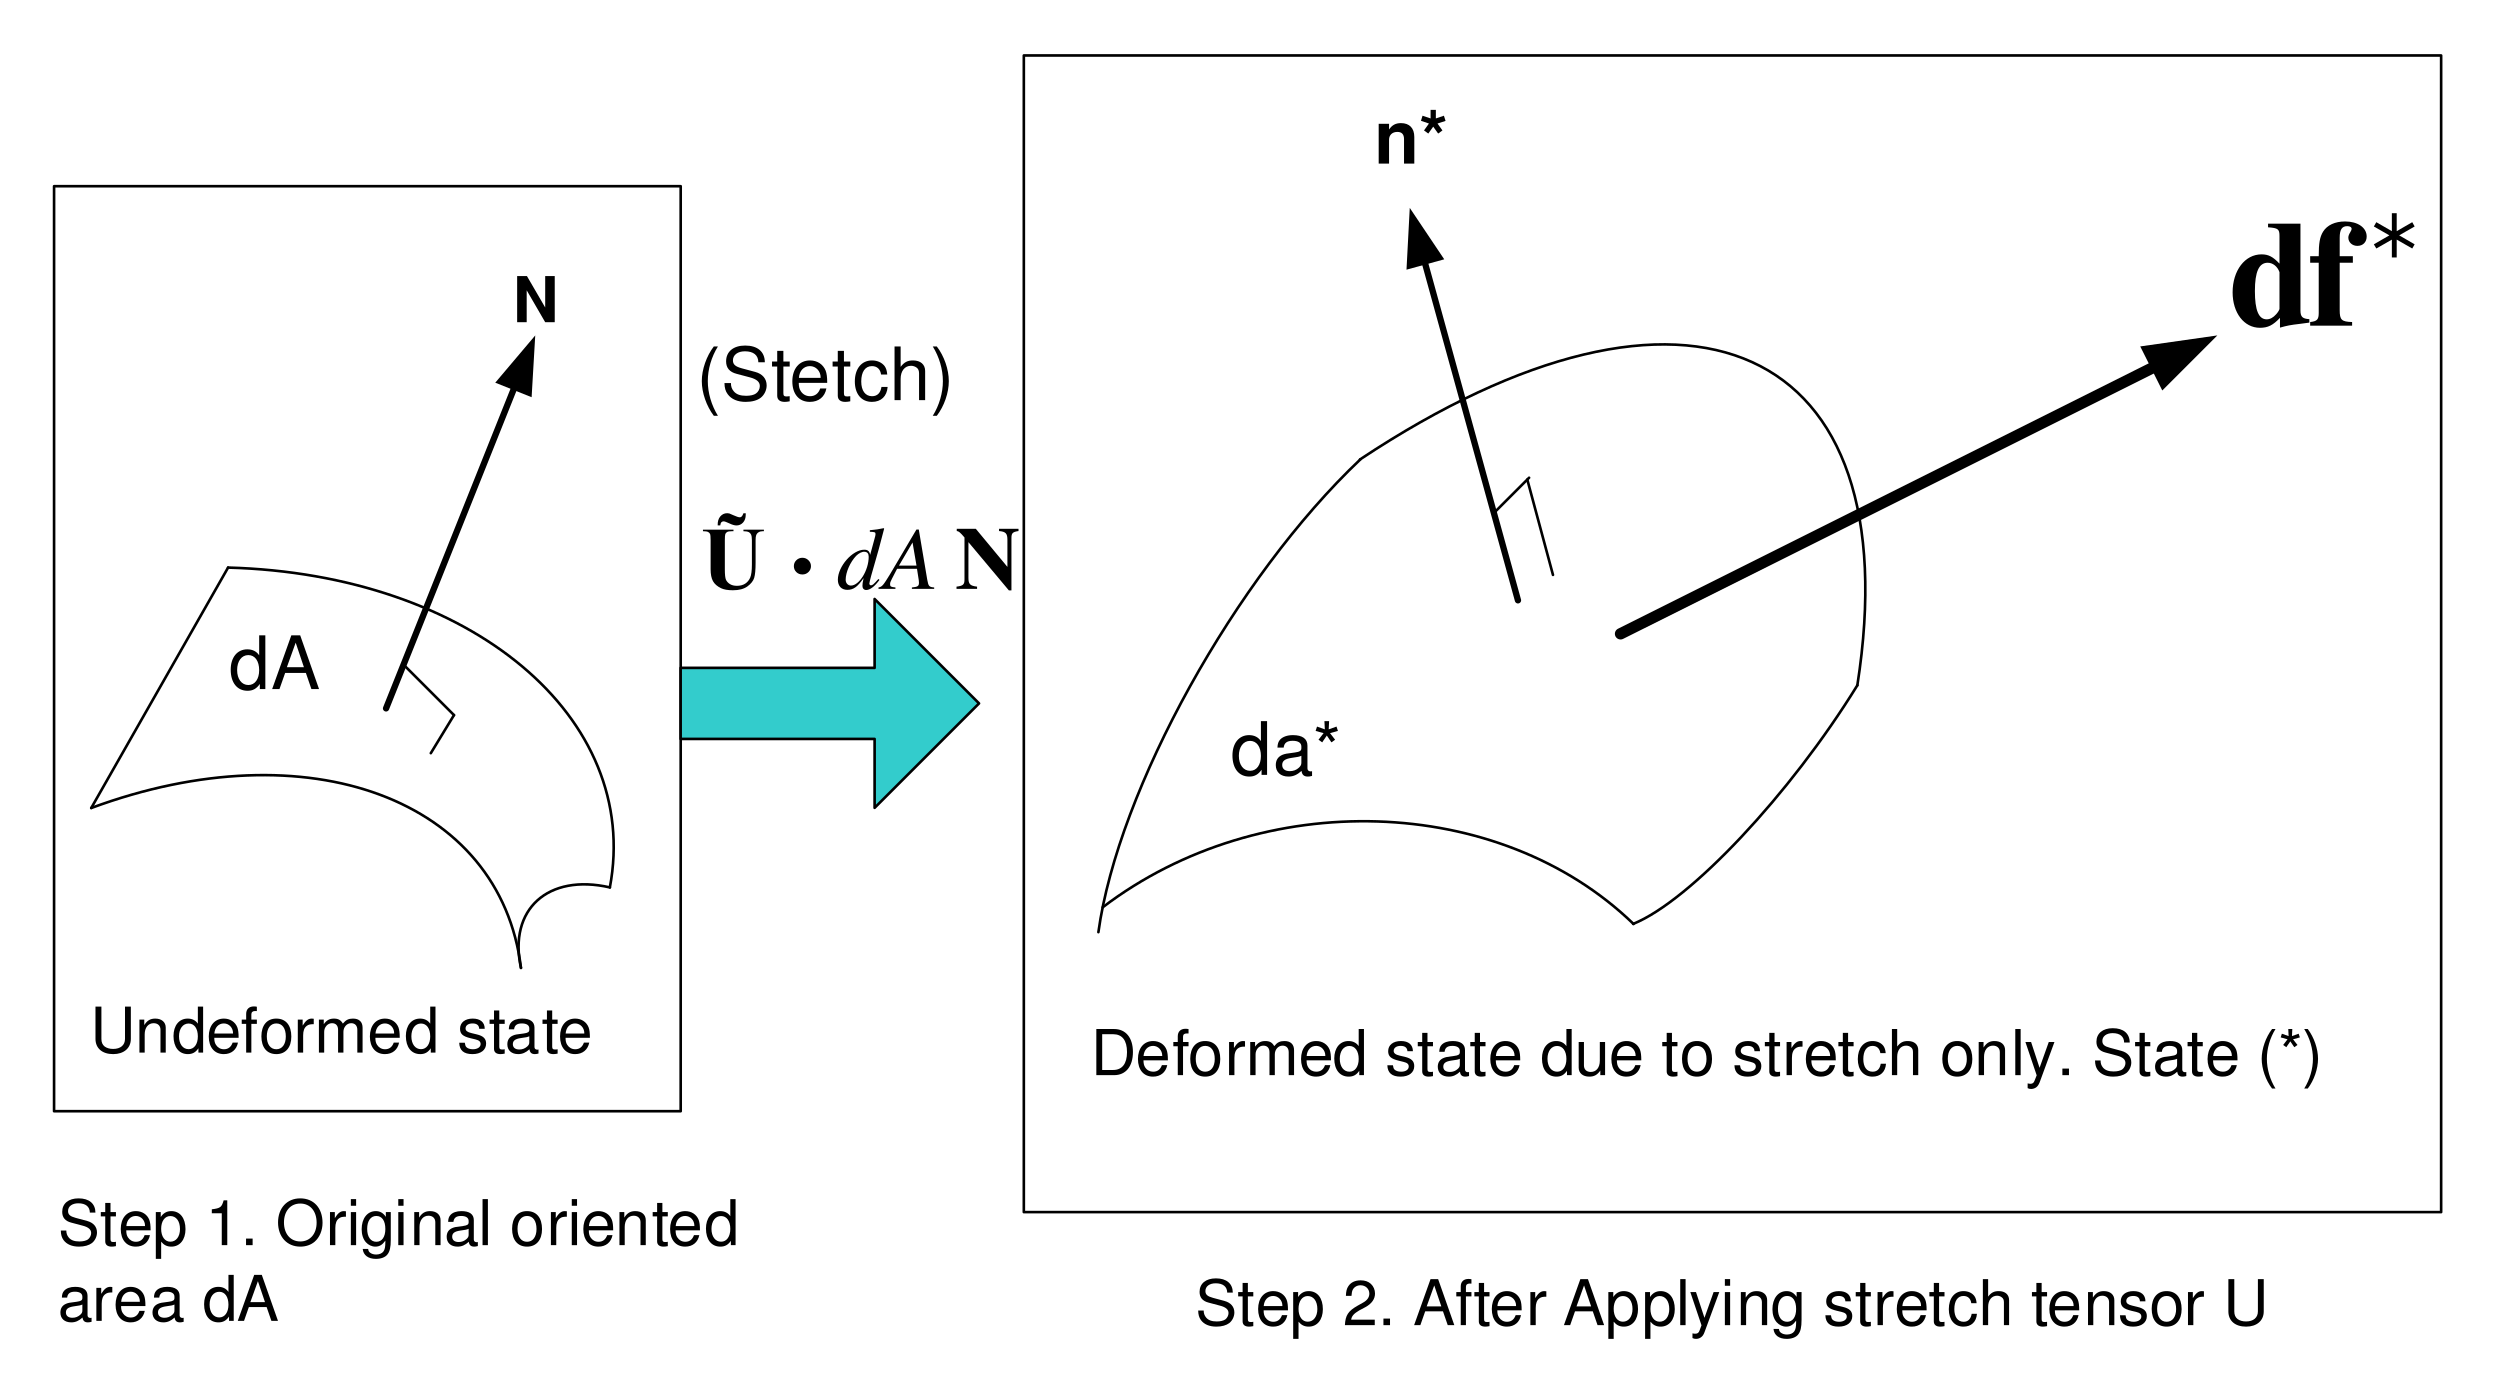<?xml version="1.0" encoding="UTF-8"?>
<svg xmlns="http://www.w3.org/2000/svg" xmlns:xlink="http://www.w3.org/1999/xlink" width="475pt" height="266pt" viewBox="0 0 475 266" version="1.1">
<defs>
<g>
<symbol overflow="visible" id="glyph0-0">
<path style="stroke:none;" d=""/>
</symbol>
<symbol overflow="visible" id="glyph0-1">
<path style="stroke:none;" d="M 6.625 -8.75 L 6.625 -2.609 C 6.625 -1.422 5.766 -0.703 4.375 -0.703 C 3.719 -0.703 3.188 -0.859 2.766 -1.156 C 2.344 -1.5 2.141 -1.938 2.141 -2.609 L 2.141 -8.75 L 1.016 -8.75 L 1.016 -2.609 C 1.016 -0.828 2.297 0.281 4.375 0.281 C 6.422 0.281 7.734 -0.859 7.734 -2.609 L 7.734 -8.75 Z M 6.625 -8.75 "/>
</symbol>
<symbol overflow="visible" id="glyph0-2">
<path style="stroke:none;" d="M 0.844 -6.281 L 0.844 0 L 1.844 0 L 1.844 -3.469 C 1.844 -4.75 2.516 -5.594 3.547 -5.594 C 4.344 -5.594 4.844 -5.109 4.844 -4.359 L 4.844 0 L 5.844 0 L 5.844 -4.75 C 5.844 -5.797 5.062 -6.469 3.859 -6.469 C 2.922 -6.469 2.312 -6.109 1.766 -5.234 L 1.766 -6.281 Z M 0.844 -6.281 "/>
</symbol>
<symbol overflow="visible" id="glyph0-3">
<path style="stroke:none;" d="M 5.938 -8.75 L 4.938 -8.75 L 4.938 -5.5 C 4.531 -6.125 3.859 -6.469 3.016 -6.469 C 1.375 -6.469 0.312 -5.156 0.312 -3.156 C 0.312 -1.031 1.359 0.281 3.047 0.281 C 3.906 0.281 4.516 -0.047 5.047 -0.828 L 5.047 0 L 5.938 0 Z M 3.188 -5.531 C 4.266 -5.531 4.938 -4.578 4.938 -3.078 C 4.938 -1.625 4.25 -0.656 3.188 -0.656 C 2.094 -0.656 1.359 -1.625 1.359 -3.094 C 1.359 -4.562 2.094 -5.531 3.188 -5.531 Z M 3.188 -5.531 "/>
</symbol>
<symbol overflow="visible" id="glyph0-4">
<path style="stroke:none;" d="M 6.156 -2.812 C 6.156 -3.766 6.078 -4.344 5.906 -4.812 C 5.5 -5.844 4.531 -6.469 3.359 -6.469 C 1.609 -6.469 0.484 -5.125 0.484 -3.062 C 0.484 -1 1.578 0.281 3.344 0.281 C 4.781 0.281 5.766 -0.547 6.031 -1.906 L 5.016 -1.906 C 4.734 -1.078 4.172 -0.641 3.375 -0.641 C 2.734 -0.641 2.203 -0.938 1.859 -1.469 C 1.625 -1.828 1.531 -2.188 1.531 -2.812 Z M 1.547 -3.625 C 1.625 -4.781 2.344 -5.547 3.344 -5.547 C 4.328 -5.547 5.094 -4.734 5.094 -3.703 C 5.094 -3.672 5.094 -3.641 5.078 -3.625 Z M 1.547 -3.625 "/>
</symbol>
<symbol overflow="visible" id="glyph0-5">
<path style="stroke:none;" d="M 3.094 -6.281 L 2.047 -6.281 L 2.047 -7.266 C 2.047 -7.688 2.297 -7.906 2.75 -7.906 C 2.828 -7.906 2.875 -7.906 3.094 -7.891 L 3.094 -8.719 C 2.875 -8.766 2.734 -8.781 2.531 -8.781 C 1.609 -8.781 1.062 -8.25 1.062 -7.359 L 1.062 -6.281 L 0.219 -6.281 L 0.219 -5.469 L 1.062 -5.469 L 1.062 0 L 2.047 0 L 2.047 -5.469 L 3.094 -5.469 Z M 3.094 -6.281 "/>
</symbol>
<symbol overflow="visible" id="glyph0-6">
<path style="stroke:none;" d="M 3.266 -6.469 C 1.5 -6.469 0.438 -5.203 0.438 -3.094 C 0.438 -0.984 1.484 0.281 3.281 0.281 C 5.047 0.281 6.125 -0.984 6.125 -3.047 C 6.125 -5.219 5.078 -6.469 3.266 -6.469 Z M 3.281 -5.547 C 4.406 -5.547 5.078 -4.625 5.078 -3.062 C 5.078 -1.578 4.375 -0.641 3.281 -0.641 C 2.156 -0.641 1.469 -1.578 1.469 -3.094 C 1.469 -4.609 2.156 -5.547 3.281 -5.547 Z M 3.281 -5.547 "/>
</symbol>
<symbol overflow="visible" id="glyph0-7">
<path style="stroke:none;" d="M 0.828 -6.281 L 0.828 0 L 1.844 0 L 1.844 -3.266 C 1.844 -4.156 2.062 -4.75 2.547 -5.094 C 2.859 -5.328 3.156 -5.406 3.859 -5.406 L 3.859 -6.438 C 3.688 -6.453 3.594 -6.469 3.469 -6.469 C 2.812 -6.469 2.328 -6.078 1.75 -5.141 L 1.75 -6.281 Z M 0.828 -6.281 "/>
</symbol>
<symbol overflow="visible" id="glyph0-8">
<path style="stroke:none;" d="M 0.844 -6.281 L 0.844 0 L 1.844 0 L 1.844 -3.953 C 1.844 -4.859 2.516 -5.594 3.328 -5.594 C 4.062 -5.594 4.484 -5.141 4.484 -4.328 L 4.484 0 L 5.5 0 L 5.5 -3.953 C 5.5 -4.859 6.156 -5.594 6.969 -5.594 C 7.703 -5.594 8.141 -5.125 8.141 -4.328 L 8.141 0 L 9.141 0 L 9.141 -4.719 C 9.141 -5.844 8.5 -6.469 7.312 -6.469 C 6.484 -6.469 5.969 -6.219 5.391 -5.516 C 5.016 -6.188 4.516 -6.469 3.703 -6.469 C 2.859 -6.469 2.297 -6.156 1.766 -5.406 L 1.766 -6.281 Z M 0.844 -6.281 "/>
</symbol>
<symbol overflow="visible" id="glyph0-9">
<path style="stroke:none;" d="M 5.25 -4.531 C 5.25 -5.766 4.422 -6.469 2.969 -6.469 C 1.516 -6.469 0.562 -5.719 0.562 -4.547 C 0.562 -3.562 1.062 -3.094 2.562 -2.734 L 3.484 -2.516 C 4.188 -2.344 4.469 -2.094 4.469 -1.625 C 4.469 -1.047 3.875 -0.641 3 -0.641 C 2.453 -0.641 2 -0.797 1.75 -1.062 C 1.594 -1.25 1.531 -1.422 1.469 -1.875 L 0.406 -1.875 C 0.453 -0.422 1.266 0.281 2.922 0.281 C 4.5 0.281 5.516 -0.5 5.516 -1.719 C 5.516 -2.656 4.984 -3.172 3.734 -3.469 L 2.766 -3.703 C 1.953 -3.891 1.609 -4.156 1.609 -4.594 C 1.609 -5.172 2.125 -5.547 2.938 -5.547 C 3.75 -5.547 4.172 -5.203 4.203 -4.531 Z M 5.25 -4.531 "/>
</symbol>
<symbol overflow="visible" id="glyph0-10">
<path style="stroke:none;" d="M 3.047 -6.281 L 2.016 -6.281 L 2.016 -8.016 L 1.016 -8.016 L 1.016 -6.281 L 0.172 -6.281 L 0.172 -5.469 L 1.016 -5.469 L 1.016 -0.719 C 1.016 -0.078 1.453 0.281 2.234 0.281 C 2.469 0.281 2.719 0.25 3.047 0.188 L 3.047 -0.641 C 2.922 -0.609 2.766 -0.594 2.562 -0.594 C 2.141 -0.594 2.016 -0.719 2.016 -1.156 L 2.016 -5.469 L 3.047 -5.469 Z M 3.047 -6.281 "/>
</symbol>
<symbol overflow="visible" id="glyph0-11">
<path style="stroke:none;" d="M 6.422 -0.594 C 6.312 -0.562 6.266 -0.562 6.203 -0.562 C 5.859 -0.562 5.656 -0.75 5.656 -1.062 L 5.656 -4.75 C 5.656 -5.875 4.844 -6.469 3.297 -6.469 C 2.391 -6.469 1.625 -6.203 1.219 -5.734 C 0.922 -5.406 0.797 -5.047 0.781 -4.422 L 1.781 -4.422 C 1.875 -5.203 2.328 -5.547 3.266 -5.547 C 4.156 -5.547 4.672 -5.203 4.672 -4.609 L 4.672 -4.344 C 4.672 -3.922 4.422 -3.75 3.625 -3.641 C 2.203 -3.469 1.984 -3.422 1.609 -3.266 C 0.875 -2.969 0.5 -2.406 0.5 -1.578 C 0.5 -0.438 1.297 0.281 2.562 0.281 C 3.359 0.281 4 0 4.703 -0.641 C 4.781 -0.016 5.094 0.281 5.734 0.281 C 5.938 0.281 6.094 0.25 6.422 0.172 Z M 4.672 -1.984 C 4.672 -1.641 4.578 -1.438 4.266 -1.156 C 3.859 -0.797 3.375 -0.594 2.781 -0.594 C 2 -0.594 1.547 -0.969 1.547 -1.609 C 1.547 -2.266 1.984 -2.609 3.062 -2.766 C 4.109 -2.906 4.328 -2.953 4.672 -3.109 Z M 4.672 -1.984 "/>
</symbol>
<symbol overflow="visible" id="glyph0-12">
<path style="stroke:none;" d="M 7.156 -6.188 C 7.141 -7.891 5.969 -8.891 3.953 -8.891 C 2.031 -8.891 0.844 -7.906 0.844 -6.328 C 0.844 -5.25 1.406 -4.578 2.562 -4.281 L 4.734 -3.703 C 5.828 -3.422 6.344 -2.969 6.344 -2.297 C 6.344 -1.828 6.078 -1.344 5.719 -1.078 C 5.359 -0.844 4.812 -0.703 4.109 -0.703 C 3.156 -0.703 2.516 -0.938 2.094 -1.438 C 1.766 -1.828 1.625 -2.25 1.625 -2.781 L 0.578 -2.781 C 0.594 -1.984 0.75 -1.453 1.094 -0.969 C 1.688 -0.156 2.703 0.281 4.031 0.281 C 5.078 0.281 5.922 0.031 6.484 -0.391 C 7.078 -0.859 7.453 -1.641 7.453 -2.406 C 7.453 -3.484 6.781 -4.266 5.594 -4.594 L 3.391 -5.188 C 2.344 -5.469 1.953 -5.812 1.953 -6.484 C 1.953 -7.375 2.734 -7.953 3.906 -7.953 C 5.297 -7.953 6.078 -7.312 6.094 -6.188 Z M 7.156 -6.188 "/>
</symbol>
<symbol overflow="visible" id="glyph0-13">
<path style="stroke:none;" d="M 0.641 2.609 L 1.656 2.609 L 1.656 -0.656 C 2.188 -0.016 2.766 0.281 3.594 0.281 C 5.203 0.281 6.281 -1.031 6.281 -3.031 C 6.281 -5.141 5.25 -6.469 3.578 -6.469 C 2.719 -6.469 2.047 -6.078 1.578 -5.344 L 1.578 -6.281 L 0.641 -6.281 Z M 3.406 -5.531 C 4.516 -5.531 5.234 -4.562 5.234 -3.062 C 5.234 -1.625 4.5 -0.656 3.406 -0.656 C 2.359 -0.656 1.656 -1.625 1.656 -3.094 C 1.656 -4.578 2.359 -5.531 3.406 -5.531 Z M 3.406 -5.531 "/>
</symbol>
<symbol overflow="visible" id="glyph0-14">
<path style="stroke:none;" d=""/>
</symbol>
<symbol overflow="visible" id="glyph0-15">
<path style="stroke:none;" d="M 3.109 -6.062 L 3.109 0 L 4.156 0 L 4.156 -8.516 L 3.469 -8.516 C 3.094 -7.203 2.859 -7.016 1.219 -6.812 L 1.219 -6.062 Z M 3.109 -6.062 "/>
</symbol>
<symbol overflow="visible" id="glyph0-16">
<path style="stroke:none;" d="M 2.297 -1.25 L 1.047 -1.25 L 1.047 0 L 2.297 0 Z M 2.297 -1.25 "/>
</symbol>
<symbol overflow="visible" id="glyph0-17">
<path style="stroke:none;" d="M 4.672 -8.891 C 2.156 -8.891 0.453 -7.047 0.453 -4.312 C 0.453 -1.578 2.156 0.281 4.688 0.281 C 5.734 0.281 6.688 -0.047 7.391 -0.641 C 8.344 -1.453 8.906 -2.812 8.906 -4.234 C 8.906 -7.062 7.234 -8.891 4.672 -8.891 Z M 4.672 -7.906 C 6.562 -7.906 7.781 -6.469 7.781 -4.266 C 7.781 -2.141 6.531 -0.703 4.688 -0.703 C 2.812 -0.703 1.578 -2.141 1.578 -4.312 C 1.578 -6.469 2.812 -7.906 4.672 -7.906 Z M 4.672 -7.906 "/>
</symbol>
<symbol overflow="visible" id="glyph0-18">
<path style="stroke:none;" d="M 1.797 -6.281 L 0.797 -6.281 L 0.797 0 L 1.797 0 Z M 1.797 -8.75 L 0.797 -8.75 L 0.797 -7.484 L 1.797 -7.484 Z M 1.797 -8.75 "/>
</symbol>
<symbol overflow="visible" id="glyph0-19">
<path style="stroke:none;" d="M 4.938 -6.281 L 4.938 -5.375 C 4.438 -6.125 3.828 -6.469 3.031 -6.469 C 1.422 -6.469 0.344 -5.078 0.344 -3.031 C 0.344 -2 0.625 -1.156 1.141 -0.562 C 1.609 -0.031 2.281 0.281 2.938 0.281 C 3.734 0.281 4.281 -0.062 4.844 -0.859 L 4.844 -0.531 C 4.844 0.328 4.734 0.844 4.484 1.188 C 4.219 1.562 3.703 1.781 3.094 1.781 C 2.641 1.781 2.234 1.656 1.953 1.438 C 1.734 1.266 1.625 1.094 1.578 0.719 L 0.547 0.719 C 0.656 1.906 1.578 2.609 3.062 2.609 C 4 2.609 4.797 2.312 5.203 1.812 C 5.688 1.234 5.875 0.438 5.875 -1.031 L 5.875 -6.281 Z M 3.125 -5.547 C 4.219 -5.547 4.844 -4.625 4.844 -3.062 C 4.844 -1.562 4.203 -0.641 3.141 -0.641 C 2.047 -0.641 1.391 -1.578 1.391 -3.094 C 1.391 -4.609 2.062 -5.547 3.125 -5.547 Z M 3.125 -5.547 "/>
</symbol>
<symbol overflow="visible" id="glyph0-20">
<path style="stroke:none;" d="M 1.828 -8.75 L 0.812 -8.75 L 0.812 0 L 1.828 0 Z M 1.828 -8.75 "/>
</symbol>
<symbol overflow="visible" id="glyph0-21">
<path style="stroke:none;" d="M 5.688 -2.625 L 6.594 0 L 7.844 0 L 4.766 -8.75 L 3.328 -8.75 L 0.203 0 L 1.391 0 L 2.312 -2.625 Z M 5.375 -3.562 L 2.594 -3.562 L 4.031 -7.547 Z M 5.375 -3.562 "/>
</symbol>
<symbol overflow="visible" id="glyph0-22">
<path style="stroke:none;" d="M 6.078 -1.047 L 1.594 -1.047 C 1.703 -1.734 2.094 -2.188 3.125 -2.797 L 4.328 -3.438 C 5.516 -4.094 6.125 -4.969 6.125 -6.016 C 6.125 -6.719 5.844 -7.375 5.344 -7.844 C 4.844 -8.297 4.219 -8.516 3.406 -8.516 C 2.328 -8.516 1.531 -8.125 1.062 -7.406 C 0.75 -6.953 0.625 -6.422 0.594 -5.562 L 1.656 -5.562 C 1.688 -6.125 1.766 -6.484 1.906 -6.75 C 2.188 -7.266 2.734 -7.578 3.375 -7.578 C 4.328 -7.578 5.047 -6.906 5.047 -5.984 C 5.047 -5.312 4.656 -4.734 3.906 -4.312 L 2.797 -3.688 C 1.016 -2.672 0.5 -1.875 0.406 0 L 6.078 0 Z M 6.078 -1.047 "/>
</symbol>
<symbol overflow="visible" id="glyph0-23">
<path style="stroke:none;" d="M 4.656 -6.281 L 2.922 -1.391 L 1.312 -6.281 L 0.234 -6.281 L 2.359 0.031 L 1.984 1.016 C 1.828 1.469 1.594 1.625 1.172 1.625 C 1.031 1.625 0.859 1.609 0.641 1.562 L 0.641 2.453 C 0.859 2.562 1.062 2.609 1.312 2.609 C 1.641 2.609 1.984 2.516 2.25 2.312 C 2.562 2.094 2.75 1.828 2.938 1.312 L 5.734 -6.281 Z M 4.656 -6.281 "/>
</symbol>
<symbol overflow="visible" id="glyph0-24">
<path style="stroke:none;" d="M 5.656 -4.172 C 5.609 -4.781 5.469 -5.188 5.234 -5.531 C 4.797 -6.125 4.047 -6.469 3.172 -6.469 C 1.469 -6.469 0.375 -5.125 0.375 -3.031 C 0.375 -1.016 1.453 0.281 3.156 0.281 C 4.656 0.281 5.609 -0.625 5.719 -2.156 L 4.719 -2.156 C 4.547 -1.156 4.031 -0.641 3.188 -0.641 C 2.078 -0.641 1.422 -1.547 1.422 -3.031 C 1.422 -4.609 2.062 -5.547 3.156 -5.547 C 4 -5.547 4.531 -5.047 4.641 -4.172 Z M 5.656 -4.172 "/>
</symbol>
<symbol overflow="visible" id="glyph0-25">
<path style="stroke:none;" d="M 0.844 -8.75 L 0.844 0 L 1.844 0 L 1.844 -3.469 C 1.844 -4.75 2.516 -5.594 3.547 -5.594 C 3.859 -5.594 4.188 -5.484 4.422 -5.297 C 4.719 -5.094 4.844 -4.797 4.844 -4.359 L 4.844 0 L 5.828 0 L 5.828 -4.75 C 5.828 -5.812 5.078 -6.469 3.859 -6.469 C 2.969 -6.469 2.422 -6.188 1.844 -5.422 L 1.844 -8.75 Z M 0.844 -8.75 "/>
</symbol>
<symbol overflow="visible" id="glyph1-0">
<path style="stroke:none;" d=""/>
</symbol>
<symbol overflow="visible" id="glyph1-1">
<path style="stroke:none;" d="M 1.078 0 L 4.453 0 C 6.672 0 8.031 -1.656 8.031 -4.391 C 8.031 -7.109 6.672 -8.766 4.453 -8.766 L 1.078 -8.766 Z M 2.188 -0.984 L 2.188 -7.781 L 4.266 -7.781 C 5.984 -7.781 6.906 -6.625 6.906 -4.375 C 6.906 -2.172 5.984 -0.984 4.266 -0.984 Z M 2.188 -0.984 "/>
</symbol>
<symbol overflow="visible" id="glyph1-2">
<path style="stroke:none;" d="M 6.172 -2.812 C 6.172 -3.781 6.094 -4.359 5.922 -4.828 C 5.516 -5.859 4.547 -6.484 3.375 -6.484 C 1.609 -6.484 0.484 -5.141 0.484 -3.062 C 0.484 -1 1.578 0.281 3.344 0.281 C 4.781 0.281 5.781 -0.547 6.047 -1.906 L 5.031 -1.906 C 4.75 -1.078 4.188 -0.656 3.375 -0.656 C 2.75 -0.656 2.203 -0.938 1.859 -1.469 C 1.625 -1.828 1.547 -2.188 1.531 -2.812 Z M 1.547 -3.641 C 1.641 -4.797 2.344 -5.562 3.359 -5.562 C 4.344 -5.562 5.094 -4.734 5.094 -3.703 C 5.094 -3.688 5.094 -3.656 5.094 -3.641 Z M 1.547 -3.641 "/>
</symbol>
<symbol overflow="visible" id="glyph1-3">
<path style="stroke:none;" d="M 3.109 -6.297 L 2.062 -6.297 L 2.062 -7.297 C 2.062 -7.719 2.297 -7.922 2.75 -7.922 C 2.844 -7.922 2.875 -7.922 3.109 -7.922 L 3.109 -8.75 C 2.875 -8.797 2.75 -8.812 2.531 -8.812 C 1.609 -8.812 1.062 -8.281 1.062 -7.375 L 1.062 -6.297 L 0.219 -6.297 L 0.219 -5.484 L 1.062 -5.484 L 1.062 0 L 2.062 0 L 2.062 -5.484 L 3.109 -5.484 Z M 3.109 -6.297 "/>
</symbol>
<symbol overflow="visible" id="glyph1-4">
<path style="stroke:none;" d="M 3.266 -6.484 C 1.5 -6.484 0.438 -5.219 0.438 -3.109 C 0.438 -0.984 1.484 0.281 3.281 0.281 C 5.047 0.281 6.141 -0.984 6.141 -3.062 C 6.141 -5.234 5.094 -6.484 3.266 -6.484 Z M 3.281 -5.562 C 4.422 -5.562 5.094 -4.625 5.094 -3.062 C 5.094 -1.594 4.391 -0.656 3.281 -0.656 C 2.172 -0.656 1.484 -1.578 1.484 -3.109 C 1.484 -4.625 2.172 -5.562 3.281 -5.562 Z M 3.281 -5.562 "/>
</symbol>
<symbol overflow="visible" id="glyph1-5">
<path style="stroke:none;" d="M 0.828 -6.297 L 0.828 0 L 1.844 0 L 1.844 -3.266 C 1.844 -4.172 2.062 -4.766 2.547 -5.109 C 2.859 -5.344 3.172 -5.422 3.859 -5.422 L 3.859 -6.453 C 3.688 -6.469 3.609 -6.484 3.484 -6.484 C 2.828 -6.484 2.328 -6.094 1.75 -5.156 L 1.75 -6.297 Z M 0.828 -6.297 "/>
</symbol>
<symbol overflow="visible" id="glyph1-6">
<path style="stroke:none;" d="M 0.844 -6.297 L 0.844 0 L 1.859 0 L 1.859 -3.953 C 1.859 -4.875 2.516 -5.609 3.328 -5.609 C 4.078 -5.609 4.5 -5.156 4.5 -4.344 L 4.5 0 L 5.516 0 L 5.516 -3.953 C 5.516 -4.875 6.172 -5.609 6.984 -5.609 C 7.719 -5.609 8.156 -5.141 8.156 -4.344 L 8.156 0 L 9.172 0 L 9.172 -4.734 C 9.172 -5.859 8.516 -6.484 7.344 -6.484 C 6.5 -6.484 5.984 -6.234 5.406 -5.516 C 5.031 -6.203 4.531 -6.484 3.703 -6.484 C 2.859 -6.484 2.312 -6.172 1.766 -5.422 L 1.766 -6.297 Z M 0.844 -6.297 "/>
</symbol>
<symbol overflow="visible" id="glyph1-7">
<path style="stroke:none;" d="M 5.953 -8.766 L 4.953 -8.766 L 4.953 -5.516 C 4.531 -6.141 3.859 -6.484 3.016 -6.484 C 1.391 -6.484 0.312 -5.172 0.312 -3.172 C 0.312 -1.031 1.359 0.281 3.062 0.281 C 3.922 0.281 4.531 -0.047 5.062 -0.828 L 5.062 0 L 5.953 0 Z M 3.188 -5.547 C 4.266 -5.547 4.953 -4.578 4.953 -3.078 C 4.953 -1.625 4.266 -0.656 3.203 -0.656 C 2.094 -0.656 1.359 -1.641 1.359 -3.109 C 1.359 -4.578 2.094 -5.547 3.188 -5.547 Z M 3.188 -5.547 "/>
</symbol>
<symbol overflow="visible" id="glyph1-8">
<path style="stroke:none;" d=""/>
</symbol>
<symbol overflow="visible" id="glyph1-9">
<path style="stroke:none;" d="M 5.266 -4.547 C 5.25 -5.781 4.438 -6.484 2.984 -6.484 C 1.516 -6.484 0.562 -5.734 0.562 -4.562 C 0.562 -3.578 1.078 -3.109 2.562 -2.75 L 3.5 -2.516 C 4.203 -2.344 4.469 -2.094 4.469 -1.641 C 4.469 -1.047 3.891 -0.656 3.016 -0.656 C 2.469 -0.656 2.016 -0.812 1.75 -1.078 C 1.594 -1.25 1.531 -1.438 1.469 -1.875 L 0.406 -1.875 C 0.453 -0.422 1.281 0.281 2.922 0.281 C 4.516 0.281 5.516 -0.5 5.516 -1.719 C 5.516 -2.656 5 -3.172 3.734 -3.484 L 2.781 -3.703 C 1.969 -3.891 1.609 -4.156 1.609 -4.609 C 1.609 -5.188 2.125 -5.562 2.953 -5.562 C 3.75 -5.562 4.188 -5.203 4.219 -4.547 Z M 5.266 -4.547 "/>
</symbol>
<symbol overflow="visible" id="glyph1-10">
<path style="stroke:none;" d="M 3.062 -6.297 L 2.016 -6.297 L 2.016 -8.031 L 1.016 -8.031 L 1.016 -6.297 L 0.172 -6.297 L 0.172 -5.484 L 1.016 -5.484 L 1.016 -0.719 C 1.016 -0.078 1.453 0.281 2.234 0.281 C 2.484 0.281 2.719 0.25 3.062 0.188 L 3.062 -0.656 C 2.922 -0.609 2.766 -0.609 2.578 -0.609 C 2.141 -0.609 2.016 -0.719 2.016 -1.172 L 2.016 -5.484 L 3.062 -5.484 Z M 3.062 -6.297 "/>
</symbol>
<symbol overflow="visible" id="glyph1-11">
<path style="stroke:none;" d="M 6.438 -0.594 C 6.328 -0.562 6.281 -0.562 6.219 -0.562 C 5.875 -0.562 5.672 -0.75 5.672 -1.062 L 5.672 -4.766 C 5.672 -5.891 4.859 -6.484 3.312 -6.484 C 2.391 -6.484 1.641 -6.219 1.219 -5.75 C 0.922 -5.422 0.812 -5.062 0.781 -4.438 L 1.797 -4.438 C 1.875 -5.203 2.328 -5.562 3.266 -5.562 C 4.172 -5.562 4.688 -5.219 4.688 -4.625 L 4.688 -4.359 C 4.688 -3.938 4.422 -3.75 3.641 -3.656 C 2.219 -3.484 2 -3.422 1.609 -3.266 C 0.875 -2.969 0.5 -2.406 0.5 -1.594 C 0.5 -0.438 1.297 0.281 2.578 0.281 C 3.375 0.281 4 0 4.719 -0.656 C 4.781 -0.016 5.094 0.281 5.75 0.281 C 5.953 0.281 6.109 0.25 6.438 0.172 Z M 4.688 -1.984 C 4.688 -1.641 4.578 -1.438 4.281 -1.172 C 3.875 -0.797 3.375 -0.609 2.797 -0.609 C 2.016 -0.609 1.547 -0.969 1.547 -1.609 C 1.547 -2.281 2 -2.609 3.062 -2.766 C 4.125 -2.906 4.344 -2.953 4.688 -3.109 Z M 4.688 -1.984 "/>
</symbol>
<symbol overflow="visible" id="glyph1-12">
<path style="stroke:none;" d="M 5.797 0 L 5.797 -6.297 L 4.797 -6.297 L 4.797 -2.734 C 4.797 -1.438 4.125 -0.609 3.078 -0.609 C 2.281 -0.609 1.781 -1.078 1.781 -1.844 L 1.781 -6.297 L 0.781 -6.297 L 0.781 -1.438 C 0.781 -0.391 1.562 0.281 2.797 0.281 C 3.719 0.281 4.312 -0.047 4.891 -0.875 L 4.891 0 Z M 5.797 0 "/>
</symbol>
<symbol overflow="visible" id="glyph1-13">
<path style="stroke:none;" d="M 5.672 -4.188 C 5.625 -4.797 5.484 -5.203 5.25 -5.547 C 4.812 -6.141 4.047 -6.484 3.172 -6.484 C 1.484 -6.484 0.375 -5.141 0.375 -3.047 C 0.375 -1.016 1.453 0.281 3.172 0.281 C 4.672 0.281 5.625 -0.625 5.734 -2.172 L 4.734 -2.172 C 4.562 -1.156 4.047 -0.656 3.188 -0.656 C 2.078 -0.656 1.422 -1.547 1.422 -3.047 C 1.422 -4.625 2.062 -5.562 3.172 -5.562 C 4 -5.562 4.531 -5.062 4.656 -4.188 Z M 5.672 -4.188 "/>
</symbol>
<symbol overflow="visible" id="glyph1-14">
<path style="stroke:none;" d="M 0.844 -8.766 L 0.844 0 L 1.844 0 L 1.844 -3.484 C 1.844 -4.766 2.516 -5.609 3.547 -5.609 C 3.875 -5.609 4.203 -5.5 4.438 -5.312 C 4.734 -5.109 4.844 -4.812 4.844 -4.375 L 4.844 0 L 5.844 0 L 5.844 -4.766 C 5.844 -5.828 5.094 -6.484 3.859 -6.484 C 2.969 -6.484 2.438 -6.203 1.844 -5.438 L 1.844 -8.766 Z M 0.844 -8.766 "/>
</symbol>
<symbol overflow="visible" id="glyph1-15">
<path style="stroke:none;" d="M 0.844 -6.297 L 0.844 0 L 1.859 0 L 1.859 -3.484 C 1.859 -4.766 2.531 -5.609 3.562 -5.609 C 4.359 -5.609 4.859 -5.125 4.859 -4.375 L 4.859 0 L 5.859 0 L 5.859 -4.766 C 5.859 -5.812 5.078 -6.484 3.859 -6.484 C 2.922 -6.484 2.328 -6.125 1.766 -5.25 L 1.766 -6.297 Z M 0.844 -6.297 "/>
</symbol>
<symbol overflow="visible" id="glyph1-16">
<path style="stroke:none;" d="M 1.828 -8.766 L 0.812 -8.766 L 0.812 0 L 1.828 0 Z M 1.828 -8.766 "/>
</symbol>
<symbol overflow="visible" id="glyph1-17">
<path style="stroke:none;" d="M 4.672 -6.297 L 2.922 -1.391 L 1.312 -6.297 L 0.234 -6.297 L 2.375 0.031 L 1.984 1.016 C 1.828 1.469 1.594 1.641 1.172 1.641 C 1.031 1.641 0.859 1.609 0.656 1.562 L 0.656 2.469 C 0.859 2.578 1.062 2.625 1.328 2.625 C 1.641 2.625 2 2.516 2.266 2.328 C 2.578 2.094 2.75 1.828 2.953 1.328 L 5.75 -6.297 Z M 4.672 -6.297 "/>
</symbol>
<symbol overflow="visible" id="glyph1-18">
<path style="stroke:none;" d="M 2.297 -1.25 L 1.047 -1.25 L 1.047 0 L 2.297 0 Z M 2.297 -1.25 "/>
</symbol>
<symbol overflow="visible" id="glyph1-19">
<path style="stroke:none;" d="M 7.172 -6.203 C 7.156 -7.922 5.984 -8.922 3.953 -8.922 C 2.031 -8.922 0.844 -7.922 0.844 -6.344 C 0.844 -5.266 1.406 -4.594 2.562 -4.297 L 4.734 -3.719 C 5.844 -3.422 6.359 -2.984 6.359 -2.297 C 6.359 -1.828 6.094 -1.344 5.734 -1.078 C 5.375 -0.844 4.828 -0.703 4.109 -0.703 C 3.172 -0.703 2.516 -0.938 2.094 -1.438 C 1.766 -1.828 1.625 -2.25 1.641 -2.797 L 0.578 -2.797 C 0.594 -1.984 0.75 -1.453 1.094 -0.969 C 1.703 -0.156 2.703 0.281 4.047 0.281 C 5.094 0.281 5.938 0.031 6.516 -0.391 C 7.094 -0.859 7.469 -1.641 7.469 -2.406 C 7.469 -3.484 6.797 -4.281 5.609 -4.609 L 3.406 -5.203 C 2.344 -5.484 1.969 -5.828 1.969 -6.5 C 1.969 -7.391 2.75 -7.984 3.922 -7.984 C 5.312 -7.984 6.094 -7.344 6.109 -6.203 Z M 7.172 -6.203 "/>
</symbol>
<symbol overflow="visible" id="glyph1-20">
<path style="stroke:none;" d="M 2.844 -8.766 C 1.641 -7.188 0.875 -5 0.875 -3.109 C 0.875 -1.219 1.641 0.969 2.844 2.547 L 3.5 2.547 C 2.438 0.828 1.859 -1.188 1.859 -3.109 C 1.859 -5.031 2.438 -7.062 3.5 -8.766 Z M 2.844 -8.766 "/>
</symbol>
<symbol overflow="visible" id="glyph1-21">
<path style="stroke:none;" d="M 1.922 -8.766 L 1.984 -7.422 L 0.703 -7.875 L 0.484 -7.172 L 1.781 -6.812 L 0.953 -5.734 L 1.547 -5.312 L 2.312 -6.422 L 3.062 -5.312 L 3.672 -5.734 L 2.828 -6.812 L 4.125 -7.172 L 3.891 -7.875 L 2.625 -7.422 L 2.688 -8.766 Z M 1.922 -8.766 "/>
</symbol>
<symbol overflow="visible" id="glyph1-22">
<path style="stroke:none;" d="M 1.125 2.547 C 2.328 0.969 3.078 -1.219 3.078 -3.109 C 3.078 -5 2.328 -7.188 1.125 -8.766 L 0.453 -8.766 C 1.516 -7.047 2.109 -5.031 2.109 -3.109 C 2.109 -1.188 1.516 0.844 0.453 2.547 Z M 1.125 2.547 "/>
</symbol>
<symbol overflow="visible" id="glyph2-0">
<path style="stroke:none;" d=""/>
</symbol>
<symbol overflow="visible" id="glyph2-1">
<path style="stroke:none;" d="M 3.297 -10.203 C 1.906 -8.375 1.016 -5.828 1.016 -3.625 C 1.016 -1.406 1.906 1.141 3.297 2.969 L 4.078 2.969 C 2.844 0.969 2.156 -1.391 2.156 -3.625 C 2.156 -5.859 2.844 -8.219 4.078 -10.203 Z M 3.297 -10.203 "/>
</symbol>
<symbol overflow="visible" id="glyph2-2">
<path style="stroke:none;" d="M 8.344 -7.203 C 8.328 -9.219 6.953 -10.375 4.609 -10.375 C 2.359 -10.375 0.984 -9.219 0.984 -7.375 C 0.984 -6.125 1.641 -5.344 2.984 -5 L 5.516 -4.328 C 6.797 -3.984 7.391 -3.469 7.391 -2.672 C 7.391 -2.125 7.094 -1.562 6.656 -1.266 C 6.266 -0.984 5.609 -0.828 4.781 -0.828 C 3.688 -0.828 2.922 -1.094 2.438 -1.688 C 2.062 -2.125 1.891 -2.625 1.906 -3.25 L 0.672 -3.25 C 0.688 -2.312 0.875 -1.688 1.281 -1.141 C 1.969 -0.188 3.156 0.328 4.703 0.328 C 5.922 0.328 6.922 0.047 7.578 -0.469 C 8.266 -1.016 8.688 -1.922 8.688 -2.797 C 8.688 -4.062 7.906 -4.984 6.531 -5.359 L 3.969 -6.047 C 2.734 -6.391 2.281 -6.781 2.281 -7.562 C 2.281 -8.594 3.188 -9.281 4.562 -9.281 C 6.188 -9.281 7.094 -8.547 7.109 -7.203 Z M 8.344 -7.203 "/>
</symbol>
<symbol overflow="visible" id="glyph2-3">
<path style="stroke:none;" d="M 3.562 -7.344 L 2.359 -7.344 L 2.359 -9.359 L 1.188 -9.359 L 1.188 -7.344 L 0.203 -7.344 L 0.203 -6.391 L 1.188 -6.391 L 1.188 -0.844 C 1.188 -0.094 1.688 0.328 2.609 0.328 C 2.891 0.328 3.156 0.297 3.562 0.219 L 3.562 -0.75 C 3.406 -0.719 3.219 -0.703 3 -0.703 C 2.484 -0.703 2.359 -0.844 2.359 -1.359 L 2.359 -6.391 L 3.562 -6.391 Z M 3.562 -7.344 "/>
</symbol>
<symbol overflow="visible" id="glyph2-4">
<path style="stroke:none;" d="M 7.188 -3.281 C 7.188 -4.391 7.094 -5.062 6.891 -5.609 C 6.406 -6.812 5.297 -7.547 3.922 -7.547 C 1.875 -7.547 0.562 -5.984 0.562 -3.562 C 0.562 -1.156 1.828 0.328 3.891 0.328 C 5.578 0.328 6.734 -0.625 7.031 -2.219 L 5.859 -2.219 C 5.531 -1.266 4.875 -0.75 3.938 -0.75 C 3.188 -0.75 2.562 -1.094 2.172 -1.703 C 1.891 -2.125 1.797 -2.547 1.781 -3.281 Z M 1.812 -4.234 C 1.906 -5.594 2.734 -6.469 3.906 -6.469 C 5.047 -6.469 5.938 -5.516 5.938 -4.312 C 5.938 -4.281 5.938 -4.25 5.922 -4.234 Z M 1.812 -4.234 "/>
</symbol>
<symbol overflow="visible" id="glyph2-5">
<path style="stroke:none;" d="M 6.594 -4.875 C 6.531 -5.594 6.391 -6.047 6.109 -6.453 C 5.594 -7.141 4.719 -7.547 3.703 -7.547 C 1.719 -7.547 0.438 -5.984 0.438 -3.547 C 0.438 -1.172 1.688 0.328 3.688 0.328 C 5.438 0.328 6.531 -0.734 6.672 -2.516 L 5.5 -2.516 C 5.312 -1.344 4.703 -0.75 3.703 -0.75 C 2.422 -0.75 1.656 -1.812 1.656 -3.547 C 1.656 -5.375 2.406 -6.469 3.688 -6.469 C 4.656 -6.469 5.281 -5.891 5.422 -4.875 Z M 6.594 -4.875 "/>
</symbol>
<symbol overflow="visible" id="glyph2-6">
<path style="stroke:none;" d="M 0.984 -10.203 L 0.984 0 L 2.141 0 L 2.141 -4.047 C 2.141 -5.547 2.922 -6.531 4.125 -6.531 C 4.516 -6.531 4.891 -6.391 5.172 -6.188 C 5.5 -5.953 5.641 -5.594 5.641 -5.078 L 5.641 0 L 6.797 0 L 6.797 -5.547 C 6.797 -6.781 5.922 -7.547 4.5 -7.547 C 3.453 -7.547 2.828 -7.219 2.141 -6.328 L 2.141 -10.203 Z M 0.984 -10.203 "/>
</symbol>
<symbol overflow="visible" id="glyph2-7">
<path style="stroke:none;" d="M 1.297 2.969 C 2.703 1.141 3.578 -1.406 3.578 -3.609 C 3.578 -5.828 2.703 -8.375 1.297 -10.203 L 0.531 -10.203 C 1.766 -8.203 2.453 -5.859 2.453 -3.609 C 2.453 -1.391 1.766 0.984 0.531 2.969 Z M 1.297 2.969 "/>
</symbol>
<symbol overflow="visible" id="glyph2-8">
<path style="stroke:none;" d="M 6.938 -10.203 L 5.766 -10.203 L 5.766 -6.406 C 5.281 -7.156 4.5 -7.547 3.516 -7.547 C 1.609 -7.547 0.359 -6.016 0.359 -3.688 C 0.359 -1.203 1.578 0.328 3.562 0.328 C 4.562 0.328 5.266 -0.062 5.891 -0.969 L 5.891 0 L 6.938 0 Z M 3.703 -6.453 C 4.969 -6.453 5.766 -5.328 5.766 -3.578 C 5.766 -1.891 4.953 -0.766 3.719 -0.766 C 2.438 -0.766 1.578 -1.906 1.578 -3.609 C 1.578 -5.312 2.438 -6.453 3.703 -6.453 Z M 3.703 -6.453 "/>
</symbol>
<symbol overflow="visible" id="glyph2-9">
<path style="stroke:none;" d="M 6.641 -3.062 L 7.688 0 L 9.141 0 L 5.562 -10.203 L 3.875 -10.203 L 0.234 0 L 1.625 0 L 2.703 -3.062 Z M 6.266 -4.156 L 3.031 -4.156 L 4.703 -8.812 Z M 6.266 -4.156 "/>
</symbol>
<symbol overflow="visible" id="glyph2-10">
<path style="stroke:none;" d="M 7.484 -0.688 C 7.359 -0.656 7.312 -0.656 7.234 -0.656 C 6.828 -0.656 6.609 -0.875 6.609 -1.234 L 6.609 -5.547 C 6.609 -6.844 5.656 -7.547 3.844 -7.547 C 2.781 -7.547 1.906 -7.234 1.406 -6.688 C 1.078 -6.312 0.938 -5.891 0.906 -5.172 L 2.094 -5.172 C 2.188 -6.062 2.719 -6.469 3.812 -6.469 C 4.859 -6.469 5.453 -6.078 5.453 -5.375 L 5.453 -5.062 C 5.453 -4.578 5.156 -4.375 4.234 -4.25 C 2.578 -4.047 2.328 -3.984 1.875 -3.812 C 1.016 -3.453 0.594 -2.797 0.594 -1.844 C 0.594 -0.516 1.516 0.328 3 0.328 C 3.922 0.328 4.656 0 5.484 -0.75 C 5.578 -0.016 5.938 0.328 6.688 0.328 C 6.938 0.328 7.109 0.297 7.484 0.203 Z M 5.453 -2.312 C 5.453 -1.922 5.328 -1.688 4.984 -1.359 C 4.516 -0.922 3.938 -0.703 3.25 -0.703 C 2.344 -0.703 1.812 -1.141 1.812 -1.875 C 1.812 -2.641 2.328 -3.031 3.562 -3.219 C 4.797 -3.391 5.047 -3.438 5.453 -3.625 Z M 5.453 -2.312 "/>
</symbol>
<symbol overflow="visible" id="glyph2-11">
<path style="stroke:none;" d="M 2.234 -10.203 L 2.312 -8.641 L 0.828 -9.172 L 0.562 -8.344 L 2.078 -7.922 L 1.109 -6.672 L 1.812 -6.172 L 2.688 -7.469 L 3.562 -6.172 L 4.266 -6.672 L 3.297 -7.922 L 4.797 -8.344 L 4.531 -9.172 L 3.047 -8.641 L 3.125 -10.203 Z M 2.234 -10.203 "/>
</symbol>
<symbol overflow="visible" id="glyph3-0">
<path style="stroke:none;" d="M 2.359 0 L 2.359 -10.625 L 10.859 -10.625 L 10.859 0 Z M 2.625 -0.266 L 10.594 -0.266 L 10.594 -10.359 L 2.625 -10.359 Z M 2.625 -0.266 "/>
</symbol>
<symbol overflow="visible" id="glyph3-1">
<path style="stroke:none;" d="M 0.406 -11.25 L 6.203 -11.25 L 6.203 -10.953 L 5.922 -10.953 C 5.484 -10.953 5.18 -10.902 5.016 -10.812 C 4.848 -10.719 4.727 -10.586 4.656 -10.422 C 4.594 -10.266 4.562 -9.867 4.562 -9.234 L 4.562 -3.719 C 4.562 -2.707 4.633 -2.039 4.781 -1.719 C 4.934 -1.395 5.188 -1.121 5.531 -0.906 C 5.883 -0.688 6.328 -0.578 6.859 -0.578 C 7.473 -0.578 7.992 -0.711 8.422 -0.984 C 8.848 -1.262 9.164 -1.645 9.375 -2.125 C 9.59 -2.602 9.703 -3.441 9.703 -4.641 L 9.703 -9.234 C 9.703 -9.73 9.648 -10.094 9.547 -10.312 C 9.441 -10.527 9.305 -10.68 9.141 -10.766 C 8.898 -10.887 8.551 -10.953 8.094 -10.953 L 8.094 -11.25 L 11.984 -11.25 L 11.984 -10.953 L 11.75 -10.953 C 11.438 -10.953 11.176 -10.883 10.969 -10.75 C 10.758 -10.625 10.605 -10.434 10.516 -10.188 C 10.441 -10.008 10.406 -9.691 10.406 -9.234 L 10.406 -4.953 C 10.406 -3.629 10.316 -2.676 10.141 -2.094 C 9.961 -1.508 9.535 -0.965 8.859 -0.469 C 8.191 0.02 7.27 0.266 6.094 0.266 C 5.125 0.266 4.371 0.133 3.844 -0.125 C 3.113 -0.477 2.598 -0.93 2.297 -1.484 C 2.004 -2.035 1.859 -2.781 1.859 -3.719 L 1.859 -9.234 C 1.859 -9.879 1.82 -10.281 1.75 -10.438 C 1.676 -10.59 1.551 -10.719 1.375 -10.812 C 1.195 -10.902 0.871 -10.953 0.406 -10.953 Z M 8.094 -14.359 L 8.531 -14.359 C 8.531 -14.242 8.531 -14.148 8.531 -14.078 C 8.531 -13.461 8.355 -12.965 8.016 -12.594 C 7.672 -12.227 7.258 -12.047 6.781 -12.047 C 6.414 -12.047 5.961 -12.176 5.422 -12.438 C 4.879 -12.695 4.512 -12.828 4.328 -12.828 C 4.16 -12.828 4.02 -12.77 3.906 -12.656 C 3.801 -12.551 3.727 -12.352 3.688 -12.062 L 3.203 -12.062 C 3.18 -12.777 3.344 -13.344 3.688 -13.75 C 4.039 -14.164 4.477 -14.375 5 -14.375 C 5.152 -14.375 5.289 -14.355 5.406 -14.328 C 5.559 -14.273 5.828 -14.16 6.203 -13.984 C 6.773 -13.723 7.18 -13.594 7.422 -13.594 C 7.543 -13.594 7.66 -13.645 7.766 -13.75 C 7.879 -13.852 7.988 -14.055 8.094 -14.359 Z M 8.094 -14.359 "/>
</symbol>
<symbol overflow="visible" id="glyph4-0">
<path style="stroke:none;" d="M 1.078 0 L 1.078 -15.406 L 7.531 -15.406 L 7.531 0 Z M 2.156 -1.062 L 6.453 -1.062 L 6.453 -14.359 L 2.156 -14.359 Z M 2.156 -1.062 "/>
</symbol>
<symbol overflow="visible" id="glyph4-1">
<path style="stroke:none;" d="M 3.188 -5.906 C 3.633 -5.906 4.016 -5.746 4.328 -5.438 C 4.648 -5.133 4.812 -4.758 4.812 -4.312 C 4.812 -3.875 4.648 -3.496 4.328 -3.188 C 4.016 -2.883 3.633 -2.734 3.188 -2.734 C 2.727 -2.734 2.34 -2.883 2.031 -3.188 C 1.719 -3.496 1.562 -3.875 1.562 -4.312 C 1.562 -4.758 1.719 -5.133 2.031 -5.438 C 2.34 -5.746 2.727 -5.906 3.188 -5.906 Z M 3.188 -5.906 "/>
</symbol>
<symbol overflow="visible" id="glyph5-0">
<path style="stroke:none;" d=""/>
</symbol>
<symbol overflow="visible" id="glyph5-1">
<path style="stroke:none;" d="M 7.969 -1.875 C 7.031 -0.828 6.844 -0.672 6.547 -0.672 C 6.375 -0.672 6.25 -0.828 6.25 -1.016 C 6.25 -1.25 6.797 -3.312 7.359 -5.156 C 7.828 -6.719 8.188 -8.062 9.062 -11.438 L 8.984 -11.531 C 8.062 -11.344 7.453 -11.234 6.344 -11.141 L 6.344 -10.844 C 7.297 -10.812 7.422 -10.766 7.422 -10.406 C 7.422 -10.188 7.391 -10.094 7.156 -9.234 L 6.406 -6.469 C 6.266 -7.172 5.953 -7.438 5.281 -7.438 C 3.047 -7.438 0.266 -4.266 0.266 -1.734 C 0.266 -0.547 0.953 0.188 2.062 0.188 C 3.234 0.188 3.984 -0.359 5.156 -2.047 C 4.969 -1.188 4.938 -0.922 4.938 -0.547 C 4.938 -0.078 5.234 0.219 5.656 0.219 C 6.375 0.219 7.281 -0.469 8.172 -1.703 Z M 5.344 -7.047 C 5.859 -7.016 6.125 -6.703 6.125 -6.094 C 6.125 -3.531 4.328 -0.625 2.75 -0.625 C 2.172 -0.625 1.75 -1.078 1.75 -1.734 C 1.75 -3.141 2.609 -5.094 3.75 -6.281 C 4.234 -6.766 4.875 -7.094 5.344 -7.047 Z M 5.344 -7.047 "/>
</symbol>
<symbol overflow="visible" id="glyph5-2">
<path style="stroke:none;" d="M 9.703 -0.266 C 8.719 -0.359 8.625 -0.484 8.391 -1.719 L 6.781 -11.266 L 6.328 -11.266 L 1.344 -2.828 C -0.016 -0.594 -0.188 -0.406 -0.875 -0.266 L -0.875 0 L 2.344 0 L 2.344 -0.266 C 1.469 -0.359 1.328 -0.438 1.328 -0.859 C 1.328 -1.188 1.375 -1.328 1.672 -1.906 L 2.656 -3.812 L 6.438 -3.812 L 6.781 -1.609 C 6.797 -1.453 6.812 -1.297 6.812 -1.172 C 6.812 -0.516 6.578 -0.375 5.469 -0.266 L 5.469 0 L 9.703 0 Z M 3.016 -4.422 L 5.594 -8.812 L 6.344 -4.422 Z M 3.016 -4.422 "/>
</symbol>
<symbol overflow="visible" id="glyph6-0">
<path style="stroke:none;" d=""/>
</symbol>
<symbol overflow="visible" id="glyph6-1">
<path style="stroke:none;" d="M 3.953 -11.406 L 0.328 -11.406 L 0.328 -10.984 C 0.672 -10.984 0.969 -10.734 1.797 -9.766 L 1.797 -1.766 C 1.797 -0.812 1.531 -0.578 0.281 -0.422 L 0.281 0 L 4.188 0 L 4.188 -0.422 C 2.859 -0.578 2.547 -0.891 2.547 -2.094 L 2.547 -8.875 L 10.234 0.297 L 10.719 0.297 L 10.719 -9.641 C 10.719 -10.594 10.938 -10.812 12.062 -10.984 L 12.062 -11.406 L 8.359 -11.406 L 8.359 -10.984 C 9.641 -10.875 9.953 -10.516 9.953 -9.312 L 9.953 -4.172 Z M 3.953 -11.406 "/>
</symbol>
<symbol overflow="visible" id="glyph7-0">
<path style="stroke:none;" d=""/>
</symbol>
<symbol overflow="visible" id="glyph7-1">
<path style="stroke:none;" d="M 6.141 0 L 7.953 0 L 7.953 -8.766 L 6.141 -8.766 L 6.141 -2.797 L 2.672 -8.766 L 0.812 -8.766 L 0.812 0 L 2.625 0 L 2.625 -6.062 Z M 6.141 0 "/>
</symbol>
<symbol overflow="visible" id="glyph8-0">
<path style="stroke:none;" d=""/>
</symbol>
<symbol overflow="visible" id="glyph8-1">
<path style="stroke:none;" d="M 0.875 -7.562 L 0.875 0 L 2.844 0 L 2.844 -4.531 C 2.844 -5.438 3.469 -6.016 4.422 -6.016 C 5.266 -6.016 5.688 -5.562 5.688 -4.656 L 5.688 0 L 7.641 0 L 7.641 -5.062 C 7.641 -6.734 6.719 -7.688 5.109 -7.688 C 4.094 -7.688 3.406 -7.312 2.844 -6.469 L 2.844 -7.562 Z M 0.875 -7.562 "/>
</symbol>
<symbol overflow="visible" id="glyph8-2">
<path style="stroke:none;" d="M 1.844 -7.609 L 0.906 -6.297 L 1.719 -5.703 L 2.656 -7.016 L 3.594 -5.703 L 4.406 -6.297 L 3.469 -7.609 L 5 -8.109 L 4.688 -9.094 L 3.156 -8.578 L 3.156 -10.203 L 2.156 -10.203 L 2.156 -8.578 L 0.625 -9.094 L 0.328 -8.125 Z M 1.844 -7.609 "/>
</symbol>
<symbol overflow="visible" id="glyph9-0">
<path style="stroke:none;" d=""/>
</symbol>
<symbol overflow="visible" id="glyph9-1">
<path style="stroke:none;" d="M 9.719 0.375 C 11.031 0 11.75 -0.141 13.531 -0.344 L 15.297 -0.578 L 15.297 -1.234 C 13.984 -1.312 13.609 -1.688 13.609 -2.891 L 13.609 -19.375 L 7.453 -19.375 L 7.453 -18.688 C 9.375 -18.547 9.625 -18.344 9.625 -17.016 L 9.625 -11.781 C 8.391 -13.094 7.531 -13.547 6.219 -13.547 C 3.062 -13.547 0.719 -10.484 0.719 -6.328 C 0.719 -2.438 2.891 0.406 5.906 0.406 C 7.422 0.406 8.375 -0.062 9.719 -1.484 Z M 9.625 -3.203 C 9.625 -3.031 9.344 -2.547 9 -2.172 C 8.422 -1.516 7.828 -1.203 7.188 -1.203 C 5.672 -1.203 4.953 -2.922 4.953 -6.562 C 4.953 -10.266 5.734 -11.953 7.391 -11.953 C 8.344 -11.953 9.234 -11.266 9.625 -10.172 Z M 9.625 -3.203 "/>
</symbol>
<symbol overflow="visible" id="glyph9-2">
<path style="stroke:none;" d="M 2.031 -11.953 L 2.031 -2.406 C 2.031 -1.172 1.719 -0.828 0.406 -0.688 L 0.406 0 L 8.375 0 L 8.375 -0.688 C 6.359 -0.75 6.016 -1.094 6.016 -2.953 L 6.016 -11.953 L 8.516 -11.953 L 8.516 -13.203 L 6.016 -13.203 L 6.016 -16.703 C 6.016 -18.281 6.453 -18.906 7.453 -18.906 C 7.969 -18.906 8.281 -18.719 8.281 -18.375 C 8.281 -18.25 8.203 -18.047 8.031 -17.766 C 7.766 -17.344 7.656 -17.016 7.656 -16.734 C 7.656 -15.844 8.391 -15.156 9.375 -15.156 C 10.438 -15.156 11.141 -15.875 11.141 -16.938 C 11.141 -18.625 9.453 -19.797 7.047 -19.797 C 5.125 -19.797 3.641 -19.109 2.859 -17.859 C 2.234 -16.844 2.031 -15.672 2.031 -13.203 L 0.406 -13.203 L 0.406 -11.953 Z M 2.031 -11.953 "/>
</symbol>
<symbol overflow="visible" id="glyph10-0">
<path style="stroke:none;" d="M 1.188 0 L 1.188 -17.438 L 8.359 -17.438 L 8.359 0 Z M 2.391 -1.188 L 7.156 -1.188 L 7.156 -16.234 L 2.391 -16.234 Z M 2.391 -1.188 "/>
</symbol>
<symbol overflow="visible" id="glyph10-1">
<path style="stroke:none;" d="M 9.125 -3.188 L 8.672 -2.391 L 5.719 -4.078 L 5.719 -0.688 L 4.797 -0.688 L 4.797 -4.078 L 1.844 -2.391 L 1.375 -3.188 L 4.328 -4.891 L 1.375 -6.578 L 1.844 -7.391 L 4.797 -5.688 L 4.797 -9.094 L 5.719 -9.094 L 5.719 -5.688 L 8.672 -7.391 L 9.125 -6.578 L 6.188 -4.891 Z M 9.125 -3.188 "/>
</symbol>
</g>
<clipPath id="clip1">
  <path d="M 9.965 10 L 464.926 10 L 464.926 256 L 9.965 256 Z M 9.965 10 "/>
</clipPath>
<clipPath id="clip3">
  <path d="M 185 0 L 455.926 0 L 455.926 221 L 185 221 Z M 185 0 "/>
</clipPath>
<clipPath id="clip4">
  <path d="M 124.156 87 L 137 87 L 137 103 L 124.156 103 Z M 124.156 87 "/>
</clipPath>
<clipPath id="clip5">
  <path d="M 172 90 L 184.535 90 L 184.535 103 L 172 103 Z M 172 90 "/>
</clipPath>
<clipPath id="clip2">
  <rect width="456" height="246"/>
</clipPath>
<g id="surface4" clip-path="url(#clip2)">
<g style="fill:rgb(0%,0%,0%);fill-opacity:1;">
  <use xlink:href="#glyph0-1" x="8.126" y="190"/>
</g>
<g style="fill:rgb(0%,0%,0%);fill-opacity:1;">
  <use xlink:href="#glyph0-2" x="16.646" y="190"/>
</g>
<g style="fill:rgb(0%,0%,0%);fill-opacity:1;">
  <use xlink:href="#glyph0-3" x="23.654" y="190"/>
</g>
<g style="fill:rgb(0%,0%,0%);fill-opacity:1;">
  <use xlink:href="#glyph0-4" x="30.182" y="190"/>
</g>
<g style="fill:rgb(0%,0%,0%);fill-opacity:1;">
  <use xlink:href="#glyph0-5" x="36.71" y="190"/>
</g>
<g style="fill:rgb(0%,0%,0%);fill-opacity:1;">
  <use xlink:href="#glyph0-6" x="40.226" y="190"/>
</g>
<g style="fill:rgb(0%,0%,0%);fill-opacity:1;">
  <use xlink:href="#glyph0-7" x="46.754" y="190"/>
  <use xlink:href="#glyph0-8" x="50.75" y="190"/>
</g>
<g style="fill:rgb(0%,0%,0%);fill-opacity:1;">
  <use xlink:href="#glyph0-4" x="60.794" y="190"/>
</g>
<g style="fill:rgb(0%,0%,0%);fill-opacity:1;">
  <use xlink:href="#glyph0-3" x="67.802" y="190"/>
</g>
<g style="fill:rgb(0%,0%,0%);fill-opacity:1;">
  <use xlink:href="#glyph0-9" x="77.846" y="190"/>
  <use xlink:href="#glyph0-10" x="83.846" y="190"/>
</g>
<g style="fill:rgb(0%,0%,0%);fill-opacity:1;">
  <use xlink:href="#glyph0-11" x="86.894" y="190"/>
</g>
<g style="fill:rgb(0%,0%,0%);fill-opacity:1;">
  <use xlink:href="#glyph0-10" x="93.902" y="190"/>
</g>
<g style="fill:rgb(0%,0%,0%);fill-opacity:1;">
  <use xlink:href="#glyph0-4" x="96.926" y="190"/>
</g>
<path style="fill:none;stroke-width:0.5;stroke-linecap:round;stroke-linejoin:round;stroke:rgb(0%,0%,0%);stroke-opacity:1;stroke-miterlimit:10;" d="M 28.347 560.871 L 147.406 560.871 L 147.406 736.621 L 28.347 736.621 Z M 28.347 560.871 " transform="matrix(1,0,0,-1,-27.074,762)"/>
<g style="fill:rgb(0%,0%,0%);fill-opacity:1;">
  <use xlink:href="#glyph0-12" x="1.976" y="226.58"/>
  <use xlink:href="#glyph0-10" x="9.98" y="226.58"/>
</g>
<g style="fill:rgb(0%,0%,0%);fill-opacity:1;">
  <use xlink:href="#glyph0-4" x="13.46" y="226.58"/>
</g>
<g style="fill:rgb(0%,0%,0%);fill-opacity:1;">
  <use xlink:href="#glyph0-13" x="19.964" y="226.58"/>
</g>
<g style="fill:rgb(0%,0%,0%);fill-opacity:1;">
  <use xlink:href="#glyph0-14" x="26.468" y="226.58"/>
</g>
<g style="fill:rgb(0%,0%,0%);fill-opacity:1;">
  <use xlink:href="#glyph0-15" x="30.026" y="226.58"/>
</g>
<g style="fill:rgb(0%,0%,0%);fill-opacity:1;">
  <use xlink:href="#glyph0-16" x="36.701" y="226.58"/>
  <use xlink:href="#glyph0-14" x="40.201" y="226.58"/>
</g>
<g style="fill:rgb(0%,0%,0%);fill-opacity:1;">
  <use xlink:href="#glyph0-17" x="43.376" y="226.58"/>
</g>
<g style="fill:rgb(0%,0%,0%);fill-opacity:1;">
  <use xlink:href="#glyph0-7" x="52.868" y="226.58"/>
  <use xlink:href="#glyph0-18" x="56.864" y="226.58"/>
</g>
<g style="fill:rgb(0%,0%,0%);fill-opacity:1;">
  <use xlink:href="#glyph0-19" x="59.372" y="226.58"/>
</g>
<g style="fill:rgb(0%,0%,0%);fill-opacity:1;">
  <use xlink:href="#glyph0-18" x="65.876" y="226.58"/>
</g>
<g style="fill:rgb(0%,0%,0%);fill-opacity:1;">
  <use xlink:href="#glyph0-2" x="68.864" y="226.58"/>
</g>
<g style="fill:rgb(0%,0%,0%);fill-opacity:1;">
  <use xlink:href="#glyph0-11" x="75.368" y="226.58"/>
</g>
<g style="fill:rgb(0%,0%,0%);fill-opacity:1;">
  <use xlink:href="#glyph0-20" x="81.872" y="226.58"/>
</g>
<g style="fill:rgb(0%,0%,0%);fill-opacity:1;">
  <use xlink:href="#glyph0-14" x="84.86" y="226.58"/>
</g>
<g style="fill:rgb(0%,0%,0%);fill-opacity:1;">
  <use xlink:href="#glyph0-6" x="87.86" y="226.58"/>
</g>
<g style="fill:rgb(0%,0%,0%);fill-opacity:1;">
  <use xlink:href="#glyph0-7" x="94.844" y="226.58"/>
  <use xlink:href="#glyph0-18" x="98.84" y="226.58"/>
</g>
<g style="fill:rgb(0%,0%,0%);fill-opacity:1;">
  <use xlink:href="#glyph0-4" x="101.348" y="226.58"/>
</g>
<g style="fill:rgb(0%,0%,0%);fill-opacity:1;">
  <use xlink:href="#glyph0-2" x="107.852" y="226.58"/>
</g>
<g style="fill:rgb(0%,0%,0%);fill-opacity:1;">
  <use xlink:href="#glyph0-10" x="114.836" y="226.58"/>
</g>
<g style="fill:rgb(0%,0%,0%);fill-opacity:1;">
  <use xlink:href="#glyph0-4" x="117.836" y="226.58"/>
</g>
<g style="fill:rgb(0%,0%,0%);fill-opacity:1;">
  <use xlink:href="#glyph0-3" x="124.82" y="226.58"/>
</g>
<g style="fill:rgb(0%,0%,0%);fill-opacity:1;">
  <use xlink:href="#glyph0-14" x="131.324" y="226.58"/>
</g>
<g style="fill:rgb(0%,0%,0%);fill-opacity:1;">
  <use xlink:href="#glyph0-11" x="1.976" y="240.97"/>
</g>
<g style="fill:rgb(0%,0%,0%);fill-opacity:1;">
  <use xlink:href="#glyph0-7" x="8.48" y="240.97"/>
  <use xlink:href="#glyph0-4" x="12.476" y="240.97"/>
</g>
<g style="fill:rgb(0%,0%,0%);fill-opacity:1;">
  <use xlink:href="#glyph0-11" x="19.472" y="240.97"/>
</g>
<g style="fill:rgb(0%,0%,0%);fill-opacity:1;">
  <use xlink:href="#glyph0-14" x="25.976" y="240.97"/>
</g>
<g style="fill:rgb(0%,0%,0%);fill-opacity:1;">
  <use xlink:href="#glyph0-3" x="29.468" y="240.97"/>
</g>
<g style="fill:rgb(0%,0%,0%);fill-opacity:1;">
  <use xlink:href="#glyph0-21" x="35.972" y="240.97"/>
</g>
<g style="fill:rgb(0%,0%,0%);fill-opacity:1;">
  <use xlink:href="#glyph1-1" x="198.226" y="194.28"/>
</g>
<g style="fill:rgb(0%,0%,0%);fill-opacity:1;">
  <use xlink:href="#glyph1-2" x="206.728" y="194.28"/>
</g>
<g style="fill:rgb(0%,0%,0%);fill-opacity:1;">
  <use xlink:href="#glyph1-3" x="213.714" y="194.28"/>
</g>
<g style="fill:rgb(0%,0%,0%);fill-opacity:1;">
  <use xlink:href="#glyph1-4" x="216.708" y="194.28"/>
</g>
<g style="fill:rgb(0%,0%,0%);fill-opacity:1;">
  <use xlink:href="#glyph1-5" x="223.695" y="194.28"/>
  <use xlink:href="#glyph1-6" x="227.699" y="194.28"/>
  <use xlink:href="#glyph1-2" x="237.716" y="194.28"/>
</g>
<g style="fill:rgb(0%,0%,0%);fill-opacity:1;">
  <use xlink:href="#glyph1-7" x="244.198" y="194.28"/>
</g>
<g style="fill:rgb(0%,0%,0%);fill-opacity:1;">
  <use xlink:href="#glyph1-8" x="250.703" y="194.28"/>
</g>
<g style="fill:rgb(0%,0%,0%);fill-opacity:1;">
  <use xlink:href="#glyph1-9" x="254.19" y="194.28"/>
  <use xlink:href="#glyph1-10" x="260.203" y="194.28"/>
</g>
<g style="fill:rgb(0%,0%,0%);fill-opacity:1;">
  <use xlink:href="#glyph1-11" x="263.678" y="194.28"/>
</g>
<g style="fill:rgb(0%,0%,0%);fill-opacity:1;">
  <use xlink:href="#glyph1-10" x="270.184" y="194.28"/>
</g>
<g style="fill:rgb(0%,0%,0%);fill-opacity:1;">
  <use xlink:href="#glyph1-2" x="273.671" y="194.28"/>
</g>
<g style="fill:rgb(0%,0%,0%);fill-opacity:1;">
  <use xlink:href="#glyph1-8" x="280.176" y="194.28"/>
</g>
<g style="fill:rgb(0%,0%,0%);fill-opacity:1;">
  <use xlink:href="#glyph1-7" x="283.664" y="194.28"/>
</g>
<g style="fill:rgb(0%,0%,0%);fill-opacity:1;">
  <use xlink:href="#glyph1-12" x="290.169" y="194.28"/>
</g>
<g style="fill:rgb(0%,0%,0%);fill-opacity:1;">
  <use xlink:href="#glyph1-2" x="296.675" y="194.28"/>
</g>
<g style="fill:rgb(0%,0%,0%);fill-opacity:1;">
  <use xlink:href="#glyph1-8" x="303.661" y="194.28"/>
</g>
<g style="fill:rgb(0%,0%,0%);fill-opacity:1;">
  <use xlink:href="#glyph1-10" x="306.655" y="194.28"/>
</g>
<g style="fill:rgb(0%,0%,0%);fill-opacity:1;">
  <use xlink:href="#glyph1-4" x="310.143" y="194.28"/>
</g>
<g style="fill:rgb(0%,0%,0%);fill-opacity:1;">
  <use xlink:href="#glyph1-8" x="316.648" y="194.28"/>
</g>
<g style="fill:rgb(0%,0%,0%);fill-opacity:1;">
  <use xlink:href="#glyph1-9" x="320.135" y="194.28"/>
  <use xlink:href="#glyph1-10" x="326.148" y="194.28"/>
</g>
<g style="fill:rgb(0%,0%,0%);fill-opacity:1;">
  <use xlink:href="#glyph1-5" x="329.623" y="194.28"/>
  <use xlink:href="#glyph1-2" x="333.627" y="194.28"/>
</g>
<g style="fill:rgb(0%,0%,0%);fill-opacity:1;">
  <use xlink:href="#glyph1-10" x="340.121" y="194.28"/>
</g>
<g style="fill:rgb(0%,0%,0%);fill-opacity:1;">
  <use xlink:href="#glyph1-13" x="343.608" y="194.28"/>
  <use xlink:href="#glyph1-14" x="349.621" y="194.28"/>
</g>
<g style="fill:rgb(0%,0%,0%);fill-opacity:1;">
  <use xlink:href="#glyph1-8" x="356.114" y="194.28"/>
</g>
<g style="fill:rgb(0%,0%,0%);fill-opacity:1;">
  <use xlink:href="#glyph1-4" x="359.601" y="194.28"/>
</g>
<g style="fill:rgb(0%,0%,0%);fill-opacity:1;">
  <use xlink:href="#glyph1-15" x="366.107" y="194.28"/>
</g>
<g style="fill:rgb(0%,0%,0%);fill-opacity:1;">
  <use xlink:href="#glyph1-16" x="373.094" y="194.28"/>
</g>
<g style="fill:rgb(0%,0%,0%);fill-opacity:1;">
  <use xlink:href="#glyph1-17" x="375.595" y="194.28"/>
</g>
<g style="fill:rgb(0%,0%,0%);fill-opacity:1;">
  <use xlink:href="#glyph1-18" x="381.806" y="194.28"/>
  <use xlink:href="#glyph1-8" x="385.306" y="194.28"/>
</g>
<g style="fill:rgb(0%,0%,0%);fill-opacity:1;">
  <use xlink:href="#glyph1-19" x="388.476" y="194.28"/>
  <use xlink:href="#glyph1-10" x="396.497" y="194.28"/>
</g>
<g style="fill:rgb(0%,0%,0%);fill-opacity:1;">
  <use xlink:href="#glyph1-11" x="399.96" y="194.28"/>
</g>
<g style="fill:rgb(0%,0%,0%);fill-opacity:1;">
  <use xlink:href="#glyph1-10" x="406.465" y="194.28"/>
</g>
<g style="fill:rgb(0%,0%,0%);fill-opacity:1;">
  <use xlink:href="#glyph1-2" x="409.953" y="194.28"/>
</g>
<g style="fill:rgb(0%,0%,0%);fill-opacity:1;">
  <use xlink:href="#glyph1-8" x="416.458" y="194.28"/>
</g>
<g style="fill:rgb(0%,0%,0%);fill-opacity:1;">
  <use xlink:href="#glyph1-20" x="419.846" y="194.28"/>
  <use xlink:href="#glyph1-21" x="423.85" y="194.28"/>
</g>
<g style="fill:rgb(0%,0%,0%);fill-opacity:1;">
  <use xlink:href="#glyph1-22" x="428.348" y="194.28"/>
</g>
<g clip-path="url(#clip3)" clip-rule="nonzero">
<path style="fill:none;stroke-width:0.5;stroke-linecap:round;stroke-linejoin:round;stroke:rgb(0%,0%,0%);stroke-opacity:1;stroke-miterlimit:10;" d="M 212.601 541.699 L 481.89 541.699 L 481.89 761.461 L 212.601 761.461 Z M 212.601 541.699 " transform="matrix(1,0,0,-1,-27.074,762)"/>
</g>
<g style="fill:rgb(0%,0%,0%);fill-opacity:1;">
  <use xlink:href="#glyph0-12" x="218.076" y="241.78"/>
  <use xlink:href="#glyph0-10" x="226.08" y="241.78"/>
</g>
<g style="fill:rgb(0%,0%,0%);fill-opacity:1;">
  <use xlink:href="#glyph0-4" x="229.56" y="241.78"/>
</g>
<g style="fill:rgb(0%,0%,0%);fill-opacity:1;">
  <use xlink:href="#glyph0-13" x="236.064" y="241.78"/>
</g>
<g style="fill:rgb(0%,0%,0%);fill-opacity:1;">
  <use xlink:href="#glyph0-14" x="242.568" y="241.78"/>
</g>
<g style="fill:rgb(0%,0%,0%);fill-opacity:1;">
  <use xlink:href="#glyph0-22" x="246.126" y="241.78"/>
</g>
<g style="fill:rgb(0%,0%,0%);fill-opacity:1;">
  <use xlink:href="#glyph0-16" x="252.806" y="241.78"/>
  <use xlink:href="#glyph0-14" x="256.306" y="241.78"/>
</g>
<g style="fill:rgb(0%,0%,0%);fill-opacity:1;">
  <use xlink:href="#glyph0-21" x="259.476" y="241.78"/>
  <use xlink:href="#glyph0-5" x="267.48" y="241.78"/>
</g>
<g style="fill:rgb(0%,0%,0%);fill-opacity:1;">
  <use xlink:href="#glyph0-10" x="270.96" y="241.78"/>
</g>
<g style="fill:rgb(0%,0%,0%);fill-opacity:1;">
  <use xlink:href="#glyph0-4" x="273.96" y="241.78"/>
</g>
<g style="fill:rgb(0%,0%,0%);fill-opacity:1;">
  <use xlink:href="#glyph0-7" x="280.944" y="241.78"/>
  <use xlink:href="#glyph0-14" x="284.94" y="241.78"/>
</g>
<g style="fill:rgb(0%,0%,0%);fill-opacity:1;">
  <use xlink:href="#glyph0-21" x="287.94" y="241.78"/>
  <use xlink:href="#glyph0-13" x="295.944" y="241.78"/>
</g>
<g style="fill:rgb(0%,0%,0%);fill-opacity:1;">
  <use xlink:href="#glyph0-13" x="302.928" y="241.78"/>
</g>
<g style="fill:rgb(0%,0%,0%);fill-opacity:1;">
  <use xlink:href="#glyph0-20" x="309.432" y="241.78"/>
</g>
<g style="fill:rgb(0%,0%,0%);fill-opacity:1;">
  <use xlink:href="#glyph0-23" x="311.928" y="241.78"/>
  <use xlink:href="#glyph0-18" x="317.928" y="241.78"/>
</g>
<g style="fill:rgb(0%,0%,0%);fill-opacity:1;">
  <use xlink:href="#glyph0-2" x="320.916" y="241.78"/>
</g>
<g style="fill:rgb(0%,0%,0%);fill-opacity:1;">
  <use xlink:href="#glyph0-19" x="327.42" y="241.78"/>
</g>
<g style="fill:rgb(0%,0%,0%);fill-opacity:1;">
  <use xlink:href="#glyph0-14" x="333.924" y="241.78"/>
</g>
<g style="fill:rgb(0%,0%,0%);fill-opacity:1;">
  <use xlink:href="#glyph0-9" x="337.416" y="241.78"/>
  <use xlink:href="#glyph0-10" x="343.416" y="241.78"/>
</g>
<g style="fill:rgb(0%,0%,0%);fill-opacity:1;">
  <use xlink:href="#glyph0-7" x="346.908" y="241.78"/>
  <use xlink:href="#glyph0-4" x="350.904" y="241.78"/>
</g>
<g style="fill:rgb(0%,0%,0%);fill-opacity:1;">
  <use xlink:href="#glyph0-10" x="357.408" y="241.78"/>
</g>
<g style="fill:rgb(0%,0%,0%);fill-opacity:1;">
  <use xlink:href="#glyph0-24" x="360.9" y="241.78"/>
  <use xlink:href="#glyph0-25" x="366.9" y="241.78"/>
</g>
<g style="fill:rgb(0%,0%,0%);fill-opacity:1;">
  <use xlink:href="#glyph0-14" x="373.404" y="241.78"/>
</g>
<g style="fill:rgb(0%,0%,0%);fill-opacity:1;">
  <use xlink:href="#glyph0-10" x="376.896" y="241.78"/>
</g>
<g style="fill:rgb(0%,0%,0%);fill-opacity:1;">
  <use xlink:href="#glyph0-4" x="379.896" y="241.78"/>
</g>
<g style="fill:rgb(0%,0%,0%);fill-opacity:1;">
  <use xlink:href="#glyph0-2" x="386.88" y="241.78"/>
</g>
<g style="fill:rgb(0%,0%,0%);fill-opacity:1;">
  <use xlink:href="#glyph0-9" x="393.384" y="241.78"/>
  <use xlink:href="#glyph0-6" x="399.384" y="241.78"/>
</g>
<g style="fill:rgb(0%,0%,0%);fill-opacity:1;">
  <use xlink:href="#glyph0-7" x="405.888" y="241.78"/>
  <use xlink:href="#glyph0-14" x="409.884" y="241.78"/>
</g>
<g style="fill:rgb(0%,0%,0%);fill-opacity:1;">
  <use xlink:href="#glyph0-1" x="413.376" y="241.78"/>
</g>
<path style="fill-rule:evenodd;fill:rgb(20%,79.999%,79.999%);fill-opacity:1;stroke-width:0.5;stroke-linecap:round;stroke-linejoin:round;stroke:rgb(0%,0%,0%);stroke-opacity:1;stroke-miterlimit:10;" d="M 204.09 638.352 L 184.25 658.191 L 184.25 645.102 L 147.398 645.102 L 147.398 631.602 L 184.25 631.602 L 184.25 618.512 Z M 204.09 638.352 " transform="matrix(1,0,0,-1,-27.074,762)"/>
<g style="fill:rgb(0%,0%,0%);fill-opacity:1;">
  <use xlink:href="#glyph2-1" x="123.326" y="66.03"/>
</g>
<g style="fill:rgb(0%,0%,0%);fill-opacity:1;">
  <use xlink:href="#glyph2-2" x="127.976" y="66.03"/>
</g>
<g style="fill:rgb(0%,0%,0%);fill-opacity:1;">
  <use xlink:href="#glyph2-3" x="137.482" y="66.03"/>
</g>
<g style="fill:rgb(0%,0%,0%);fill-opacity:1;">
  <use xlink:href="#glyph2-4" x="140.982" y="66.03"/>
</g>
<g style="fill:rgb(0%,0%,0%);fill-opacity:1;">
  <use xlink:href="#glyph2-3" x="148.99" y="66.03"/>
</g>
<g style="fill:rgb(0%,0%,0%);fill-opacity:1;">
  <use xlink:href="#glyph2-5" x="152.98" y="66.03"/>
  <use xlink:href="#glyph2-6" x="159.98" y="66.03"/>
</g>
<g style="fill:rgb(0%,0%,0%);fill-opacity:1;">
  <use xlink:href="#glyph2-7" x="167.696" y="66.03"/>
</g>
<g clip-path="url(#clip4)" clip-rule="nonzero">
<g style="fill:rgb(0%,0%,0%);fill-opacity:1;">
  <use xlink:href="#glyph3-1" x="124.157" y="101.883"/>
</g>
</g>
<g style="fill:rgb(0%,0%,0%);fill-opacity:1;">
  <use xlink:href="#glyph4-1" x="140.272" y="101.883"/>
</g>
<g style="fill:rgb(0%,0%,0%);fill-opacity:1;">
  <use xlink:href="#glyph5-1" x="149.927" y="101.883"/>
  <use xlink:href="#glyph5-2" x="158.79" y="101.883"/>
</g>
<g clip-path="url(#clip5)" clip-rule="nonzero">
<g style="fill:rgb(0%,0%,0%);fill-opacity:1;">
  <use xlink:href="#glyph6-1" x="172.455" y="101.883"/>
</g>
</g>
<path style="fill:none;stroke-width:0.5;stroke-linecap:round;stroke-linejoin:round;stroke:rgb(0%,0%,0%);stroke-opacity:1;stroke-miterlimit:10;" d="M 61.41 664.16 C 107.551 662.891 140.019 635.68 133.949 603.391 " transform="matrix(1,0,0,-1,-27.074,762)"/>
<path style="fill:none;stroke-width:0.5;stroke-linecap:round;stroke-linejoin:round;stroke:rgb(0%,0%,0%);stroke-opacity:1;stroke-miterlimit:10;" d="M 61.41 664.16 L 35.41 618.48 " transform="matrix(1,0,0,-1,-27.074,762)"/>
<path style="fill:none;stroke-width:0.5;stroke-linecap:round;stroke-linejoin:round;stroke:rgb(0%,0%,0%);stroke-opacity:1;stroke-miterlimit:10;" d="M 35.41 618.48 C 76.625 633.719 113.179 620.121 117.058 588.102 " transform="matrix(1,0,0,-1,-27.074,762)"/>
<path style="fill:none;stroke-width:0.5;stroke-linecap:round;stroke-linejoin:round;stroke:rgb(0%,0%,0%);stroke-opacity:1;stroke-miterlimit:10;" d="M 133.949 603.391 C 122.191 606.078 114.629 599.23 117.058 588.102 " transform="matrix(1,0,0,-1,-27.074,762)"/>
<path style="fill:none;stroke-width:1.2;stroke-linecap:round;stroke-linejoin:round;stroke:rgb(0%,0%,0%);stroke-opacity:1;stroke-miterlimit:10;" d="M 91.426 637.41 L 115.969 698.77 " transform="matrix(1,0,0,-1,-27.074,762)"/>
<path style=" stroke:none;fill-rule:evenodd;fill:rgb(0%,0%,0%);fill-opacity:1;" d="M 85.098 62.711 L 92.695 53.73 L 92.008 65.469 Z M 85.098 62.711 "/>
<path style="fill:none;stroke-width:0.5;stroke-linecap:round;stroke-linejoin:round;stroke:rgb(0%,0%,0%);stroke-opacity:1;stroke-miterlimit:10;" d="M 94.75 645.711 L 104.332 636.129 " transform="matrix(1,0,0,-1,-27.074,762)"/>
<path style="fill:none;stroke-width:0.5;stroke-linecap:round;stroke-linejoin:round;stroke:rgb(0%,0%,0%);stroke-opacity:1;stroke-miterlimit:10;" d="M 104.332 636.129 L 99.929 628.898 " transform="matrix(1,0,0,-1,-27.074,762)"/>
<g style="fill:rgb(0%,0%,0%);fill-opacity:1;">
  <use xlink:href="#glyph7-1" x="88.446" y="51.22"/>
</g>
<g style="fill:rgb(0%,0%,0%);fill-opacity:1;">
  <use xlink:href="#glyph2-8" x="34.476" y="120.92"/>
  <use xlink:href="#glyph2-9" x="42.476" y="120.92"/>
</g>
<path style="fill:none;stroke-width:0.5;stroke-linecap:round;stroke-linejoin:round;stroke:rgb(0%,0%,0%);stroke-opacity:1;stroke-miterlimit:10;" d="M 276.469 684.699 C 338.859 726.141 381.172 706.93 370.969 641.789 " transform="matrix(1,0,0,-1,-27.074,762)"/>
<path style="fill:none;stroke-width:0.5;stroke-linecap:round;stroke-linejoin:round;stroke:rgb(0%,0%,0%);stroke-opacity:1;stroke-miterlimit:10;" d="M 227.582 599.609 C 257.781 622.602 302.941 621.18 328.449 596.441 " transform="matrix(1,0,0,-1,-27.074,762)"/>
<path style="fill:none;stroke-width:0.5;stroke-linecap:round;stroke-linejoin:round;stroke:rgb(0%,0%,0%);stroke-opacity:1;stroke-miterlimit:10;" d="M 370.969 641.789 C 358.238 621.121 339.179 600.82 328.379 596.461 " transform="matrix(1,0,0,-1,-27.074,762)"/>
<path style="fill:none;stroke-width:0.5;stroke-linecap:round;stroke-linejoin:round;stroke:rgb(0%,0%,0%);stroke-opacity:1;stroke-miterlimit:10;" d="M 276.558 684.73 C 252.808 662.27 230.519 622.039 226.769 594.891 " transform="matrix(1,0,0,-1,-27.074,762)"/>
<path style="fill:none;stroke-width:1.2;stroke-linecap:round;stroke-linejoin:round;stroke:rgb(0%,0%,0%);stroke-opacity:1;stroke-miterlimit:10;" d="M 306.488 657.941 L 288.648 722.641 " transform="matrix(1,0,0,-1,-27.074,762)"/>
<path style=" stroke:none;fill-rule:evenodd;fill:rgb(0%,0%,0%);fill-opacity:1;" d="M 258.234 41.238 L 258.855 29.5 L 265.406 39.27 Z M 258.234 41.238 "/>
<path style="fill:none;stroke-width:0.5;stroke-linecap:round;stroke-linejoin:round;stroke:rgb(0%,0%,0%);stroke-opacity:1;stroke-miterlimit:10;" d="M 301.91 674.531 L 308.601 681.23 " transform="matrix(1,0,0,-1,-27.074,762)"/>
<g style="fill:rgb(0%,0%,0%);fill-opacity:1;">
  <use xlink:href="#glyph8-1" x="252.076" y="21.08"/>
</g>
<g style="fill:rgb(0%,0%,0%);fill-opacity:1;">
  <use xlink:href="#glyph8-2" x="260.656" y="21.08"/>
</g>
<path style="fill:none;stroke-width:0.5;stroke-linecap:round;stroke-linejoin:round;stroke:rgb(0%,0%,0%);stroke-opacity:1;stroke-miterlimit:10;" d="M 308.262 680.879 L 313.14 662.77 " transform="matrix(1,0,0,-1,-27.074,762)"/>
<path style="fill:none;stroke-width:2.16;stroke-linecap:round;stroke-linejoin:round;stroke:rgb(0%,0%,0%);stroke-opacity:1;stroke-miterlimit:10;" d="M 325.98 651.578 L 427.859 702.52 " transform="matrix(1,0,0,-1,-27.074,762)"/>
<path style=" stroke:none;fill-rule:evenodd;fill:rgb(0%,0%,0%);fill-opacity:1;" d="M 397.645 55.82 L 412.297 53.73 L 401.836 64.191 Z M 397.645 55.82 "/>
<g style="fill:rgb(0%,0%,0%);fill-opacity:1;">
  <use xlink:href="#glyph9-1" x="414.477" y="51.875"/>
  <use xlink:href="#glyph9-2" x="429.527" y="51.875"/>
</g>
<g style="fill:rgb(0%,0%,0%);fill-opacity:1;">
  <use xlink:href="#glyph10-1" x="440.656" y="39.607"/>
</g>
<g style="fill:rgb(0%,0%,0%);fill-opacity:1;">
  <use xlink:href="#glyph2-8" x="224.806" y="137.22"/>
  <use xlink:href="#glyph2-10" x="232.806" y="137.22"/>
</g>
<g style="fill:rgb(0%,0%,0%);fill-opacity:1;">
  <use xlink:href="#glyph2-11" x="240.406" y="137.22"/>
</g>
</g>
</defs>
<g id="surface1">
<g clip-path="url(#clip1)" clip-rule="nonzero">
<use xlink:href="#surface4" transform="matrix(1,0,0,1,9,10)"/>
</g>
</g>
</svg>
